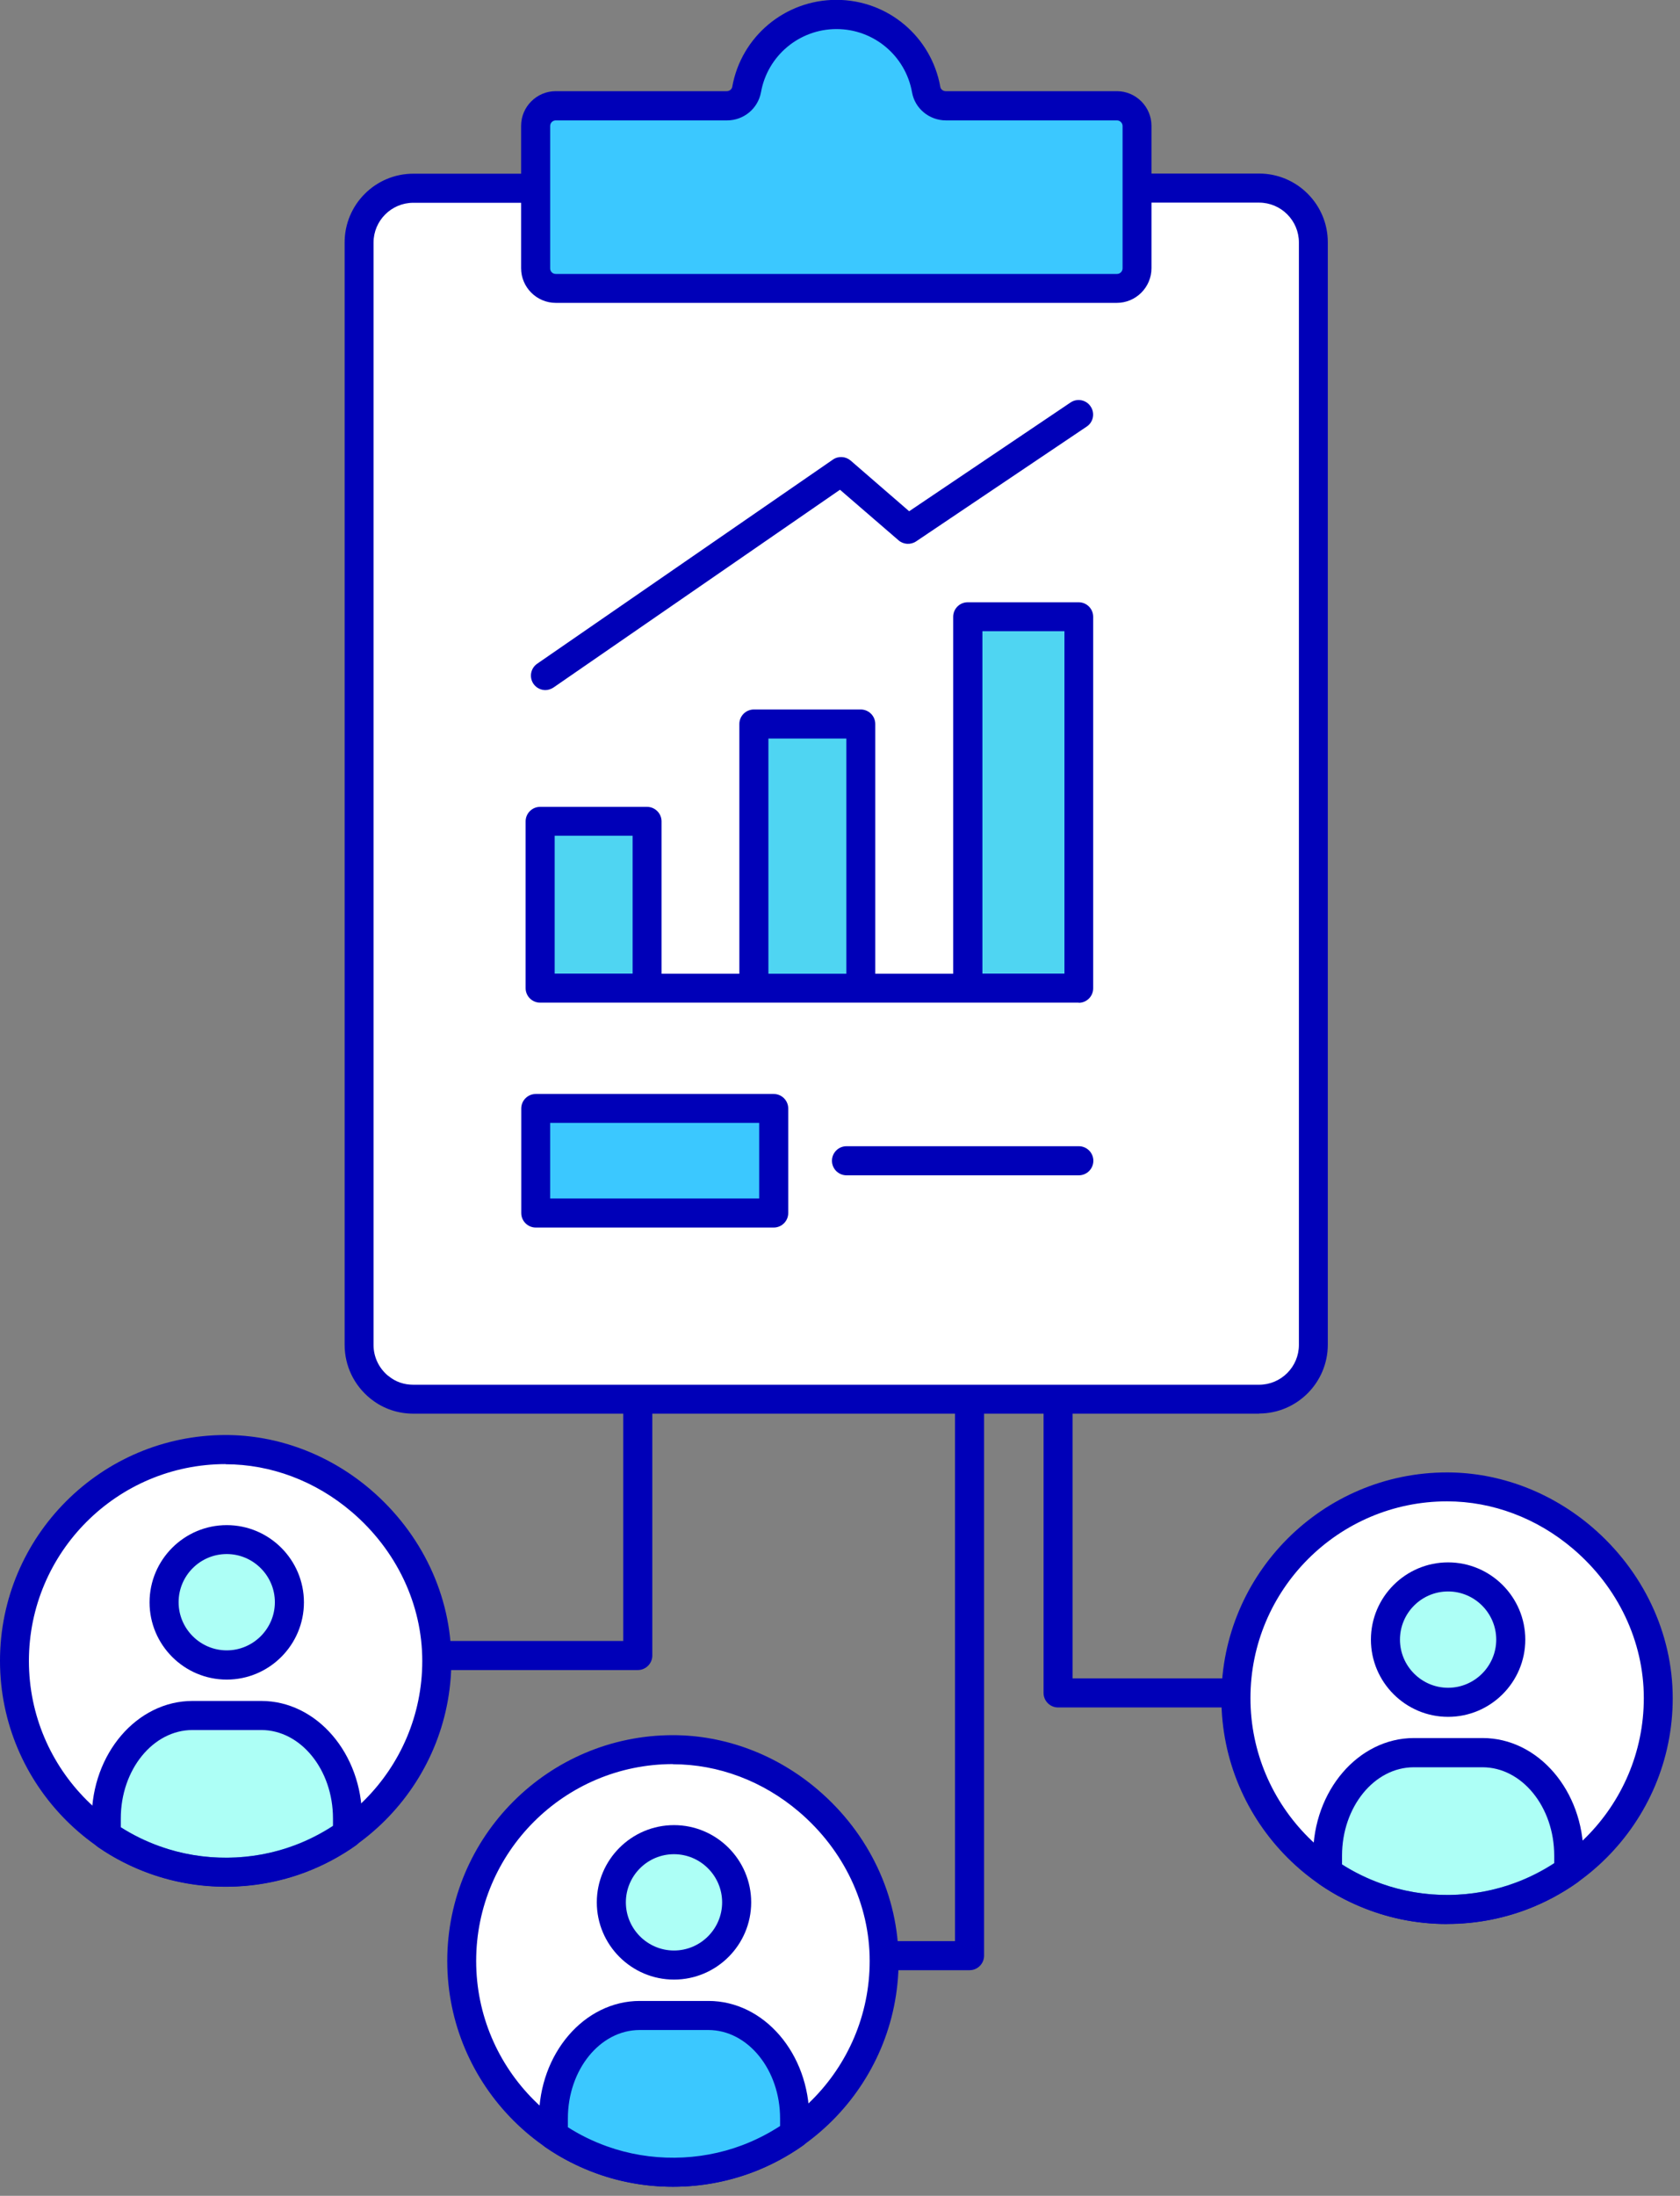 <svg xmlns="http://www.w3.org/2000/svg" width="111" height="145" viewBox="0 0 111 145" fill="none"><rect x="0" y="0" width="111" height="145" fill="#808080" stroke="none"/><g clip-path="url(#clip0_279_492)"><path d="M64.059 130.1H53.349C52.819 130.1 52.389 129.67 52.389 129.14C52.389 128.61 52.819 128.18 53.349 128.18H63.099V91.95C63.099 91.42 63.529 90.99 64.059 90.99C64.589 90.99 65.019 91.42 65.019 91.95V129.14C65.019 129.67 64.589 130.1 64.059 130.1Z" fill="#0000B8"></path><path d="M42.139 110.28H27.649C27.119 110.28 26.689 109.85 26.689 109.32C26.689 108.79 27.119 108.36 27.649 108.36H41.179V85.42C41.179 84.89 41.609 84.46 42.139 84.46C42.669 84.46 43.099 84.89 43.099 85.42V109.32C43.099 109.85 42.669 110.28 42.139 110.28Z" fill="#0000B8"></path><path d="M83.329 112.75H69.909C69.379 112.75 68.949 112.32 68.949 111.79V92.18C68.949 91.65 69.379 91.22 69.909 91.22C70.439 91.22 70.869 91.65 70.869 92.18V110.83H83.329C83.859 110.83 84.289 111.26 84.289 111.79C84.289 112.32 83.859 112.75 83.329 112.75Z" fill="#0000B8"></path><path d="M104.56 101.55C107.59 104.14 109.57 107.96 109.57 112.13C109.57 119.84 103.32 126.08 95.62 126.08C87.92 126.08 81.67 119.83 81.67 112.13C81.67 104.43 87.92 98.18 95.62 98.18C98.98 98.18 102.12 99.46 104.57 101.55H104.56Z" fill="white"></path><path d="M95.609 127.05C87.389 127.05 80.699 120.36 80.699 112.14C80.699 103.92 87.389 97.23 95.609 97.23C99.059 97.23 102.459 98.51 105.179 100.83C108.569 103.73 110.519 107.85 110.519 112.14C110.519 120.36 103.829 127.05 95.609 127.05ZM95.609 99.14C88.439 99.14 82.619 104.97 82.619 112.13C82.619 119.29 88.449 125.13 95.609 125.13C102.769 125.13 108.609 119.3 108.609 112.13C108.609 108.4 106.909 104.81 103.939 102.28C101.559 100.25 98.609 99.14 95.609 99.14Z" fill="#0000B8"></path><path d="M98.601 111.2C100.217 109.583 100.217 106.962 98.601 105.345C96.984 103.728 94.363 103.728 92.746 105.345C91.129 106.962 91.129 109.583 92.746 111.2C94.363 112.817 96.984 112.817 98.601 111.2Z" fill="#5CFFEF" fill-opacity="0.5"></path><path d="M95.678 113.37C92.868 113.37 90.578 111.08 90.578 108.27C90.578 105.46 92.868 103.17 95.678 103.17C98.488 103.17 100.778 105.46 100.778 108.27C100.778 111.08 98.488 113.37 95.678 113.37ZM95.678 105.09C93.918 105.09 92.498 106.52 92.498 108.27C92.498 110.02 93.928 111.45 95.678 111.45C97.428 111.45 98.858 110.02 98.858 108.27C98.858 106.52 97.428 105.09 95.678 105.09Z" fill="#0000B8"></path><path d="M103.639 122.54V123.54C102.679 124.22 101.639 124.78 100.509 125.2C98.989 125.77 97.319 126.09 95.599 126.09C93.879 126.09 92.379 125.8 90.919 125.28C89.769 124.87 88.689 124.32 87.709 123.63V122.53C87.709 118.77 90.259 115.73 93.409 115.73H97.949C101.099 115.73 103.649 118.77 103.649 122.53L103.639 122.54Z" fill="#5CFFEF" fill-opacity="0.5"></path><path d="M95.61 127.05C93.89 127.05 92.21 126.76 90.61 126.18C89.38 125.74 88.22 125.15 87.17 124.42C86.91 124.24 86.76 123.95 86.76 123.63V122.53C86.76 118.25 89.75 114.77 93.42 114.77H97.96C101.63 114.77 104.62 118.25 104.62 122.53V123.53C104.62 123.84 104.47 124.13 104.22 124.31C103.19 125.04 102.06 125.64 100.87 126.09C99.19 126.72 97.43 127.04 95.62 127.04L95.61 127.05ZM88.67 123.12C89.47 123.63 90.33 124.05 91.25 124.38C94.12 125.41 97.34 125.38 100.18 124.31C101.06 123.98 101.9 123.55 102.69 123.04V122.54C102.69 119.32 100.56 116.7 97.95 116.7H93.41C90.8 116.7 88.67 119.32 88.67 122.54V123.12Z" fill="#0000B8"></path><path d="M53.402 118.9C56.432 121.49 58.412 125.31 58.412 129.48C58.412 137.19 52.162 143.43 44.462 143.43C36.762 143.43 30.512 137.18 30.512 129.48C30.512 121.78 36.762 115.53 44.462 115.53C47.822 115.53 50.962 116.81 53.412 118.9H53.402Z" fill="white"></path><path d="M44.461 144.4C36.241 144.4 29.551 137.71 29.551 129.49C29.551 121.27 36.241 114.58 44.461 114.58C47.911 114.58 51.311 115.86 54.031 118.18C57.431 121.08 59.371 125.2 59.371 129.49C59.371 137.71 52.681 144.4 44.461 144.4ZM44.461 116.49C37.291 116.49 31.461 122.32 31.461 129.49C31.461 136.66 37.291 142.48 44.461 142.48C51.631 142.48 57.461 136.65 57.461 129.49C57.461 125.76 55.761 122.17 52.791 119.64C50.411 117.61 47.461 116.5 44.461 116.5V116.49Z" fill="#0000B8"></path><path d="M46.118 129.442C48.231 128.567 49.234 126.145 48.359 124.033C47.484 121.92 45.062 120.917 42.95 121.792C40.837 122.667 39.834 125.089 40.709 127.201C41.584 129.314 44.006 130.317 46.118 129.442Z" fill="#5CFFEF" fill-opacity="0.5"></path><path d="M44.532 130.72C41.722 130.72 39.432 128.43 39.432 125.62C39.432 122.81 41.722 120.52 44.532 120.52C47.342 120.52 49.632 122.81 49.632 125.62C49.632 128.43 47.342 130.72 44.532 130.72ZM44.532 122.44C42.772 122.44 41.352 123.87 41.352 125.62C41.352 127.37 42.782 128.8 44.532 128.8C46.282 128.8 47.712 127.37 47.712 125.62C47.712 123.87 46.282 122.44 44.532 122.44Z" fill="#0000B8"></path><path d="M52.49 139.89V140.89C51.531 141.57 50.49 142.13 49.361 142.55C47.84 143.12 46.17 143.44 44.45 143.44C42.73 143.44 41.23 143.15 39.77 142.63C38.62 142.22 37.541 141.67 36.56 140.98V139.88C36.56 136.12 39.111 133.08 42.261 133.08H46.8C49.95 133.08 52.501 136.12 52.501 139.88L52.49 139.89Z" fill="#3BC8FF"></path><path d="M44.461 144.4C42.741 144.4 41.061 144.11 39.461 143.54C38.231 143.1 37.071 142.51 36.021 141.78C35.761 141.6 35.611 141.31 35.611 140.99V139.89C35.611 135.61 38.601 132.13 42.271 132.13H46.811C50.481 132.13 53.471 135.61 53.471 139.89V140.89C53.471 141.2 53.321 141.49 53.071 141.67C52.041 142.4 50.911 143 49.721 143.45C48.041 144.08 46.281 144.4 44.471 144.4H44.461ZM37.521 140.47C38.321 140.98 39.181 141.4 40.101 141.73C42.971 142.76 46.191 142.73 49.031 141.66C49.911 141.33 50.751 140.9 51.541 140.39V139.89C51.541 136.67 49.411 134.05 46.801 134.05H42.261C39.651 134.05 37.521 136.67 37.521 139.89V140.47Z" fill="#0000B8"></path><path d="M23.861 99.09C26.891 101.68 28.871 105.5 28.871 109.67C28.871 117.38 22.621 123.62 14.921 123.62C7.221 123.62 0.961 117.38 0.961 109.67C0.961 101.96 7.211 95.72 14.911 95.72C18.271 95.72 21.411 97 23.861 99.09Z" fill="white"></path><path d="M14.91 124.58C6.69 124.58 0 117.89 0 109.67C0 101.45 6.69 94.76 14.91 94.76C18.36 94.76 21.76 96.04 24.48 98.36C27.87 101.26 29.82 105.38 29.82 109.67C29.82 117.89 23.13 124.58 14.91 124.58ZM14.91 96.68C7.74 96.68 1.91 102.51 1.91 109.68C1.91 116.85 7.74 122.67 14.91 122.67C22.08 122.67 27.9 116.84 27.9 109.68C27.9 105.95 26.2 102.36 23.23 99.83C20.85 97.8 17.9 96.69 14.9 96.69L14.91 96.68Z" fill="#0000B8"></path><path d="M14.982 109.95C17.268 109.95 19.122 108.096 19.122 105.81C19.122 103.524 17.268 101.67 14.982 101.67C12.695 101.67 10.842 103.524 10.842 105.81C10.842 108.096 12.695 109.95 14.982 109.95Z" fill="#5CFFEF" fill-opacity="0.5"></path><path d="M14.981 110.91C12.171 110.91 9.881 108.62 9.881 105.81C9.881 103 12.171 100.71 14.981 100.71C17.791 100.71 20.081 103 20.081 105.81C20.081 108.62 17.791 110.91 14.981 110.91ZM14.981 102.62C13.221 102.62 11.801 104.05 11.801 105.8C11.801 107.55 13.231 108.98 14.981 108.98C16.731 108.98 18.161 107.55 18.161 105.8C18.161 104.05 16.731 102.62 14.981 102.62Z" fill="#0000B8"></path><path d="M22.951 120.08V121.08C21.991 121.76 20.951 122.32 19.822 122.74C18.302 123.31 16.631 123.63 14.912 123.63C13.191 123.63 11.691 123.34 10.232 122.82C9.081 122.41 8.001 121.86 7.021 121.17V120.07C7.021 116.31 9.571 113.27 12.722 113.27H17.262C20.412 113.27 22.962 116.31 22.962 120.07L22.951 120.08Z" fill="#5CFFEF" fill-opacity="0.5"></path><path d="M14.911 124.59C13.191 124.59 11.511 124.3 9.911 123.73C8.681 123.29 7.521 122.7 6.471 121.97C6.211 121.79 6.061 121.5 6.061 121.18V120.08C6.061 115.8 9.051 112.32 12.72 112.32H17.261C20.93 112.32 23.921 115.8 23.921 120.08V121.08C23.921 121.39 23.77 121.68 23.52 121.86C22.491 122.59 21.36 123.19 20.171 123.64C18.491 124.27 16.73 124.59 14.921 124.59H14.911ZM7.981 120.66C8.781 121.17 9.641 121.59 10.56 121.92C13.431 122.95 16.651 122.92 19.491 121.85C20.37 121.52 21.21 121.09 22 120.58V120.08C22 116.86 19.87 114.24 17.261 114.24H12.72C10.111 114.24 7.981 116.86 7.981 120.08V120.66Z" fill="#0000B8"></path><path d="M35.391 12.42H27.32C25.34 12.42 23.73 14.02 23.73 16.01V88.8C23.73 89.94 24.261 90.95 25.081 91.61C25.701 92.11 26.471 92.39 27.311 92.39H83.191C85.171 92.39 86.781 90.78 86.781 88.8V16.01C86.781 14.03 85.171 12.42 83.191 12.42H35.38H35.391Z" fill="white"></path><path d="M83.2 93.35H27.32C26.299 93.35 25.349 93.03 24.559 92.42C24.529 92.4 24.509 92.38 24.48 92.36C23.39 91.48 22.77 90.19 22.77 88.8V16.01C22.77 13.5 24.809 11.47 27.309 11.47H35.38C35.91 11.47 36.34 11.9 36.34 12.43C36.34 12.96 35.91 13.39 35.38 13.39H27.309C25.86 13.39 24.68 14.57 24.68 16.02V88.81C24.68 89.59 25.02 90.32 25.619 90.83C25.64 90.85 25.66 90.86 25.689 90.88C26.14 91.25 26.7 91.44 27.309 91.44H83.189C84.639 91.44 85.82 90.26 85.82 88.81V16.01C85.82 14.56 84.639 13.38 83.189 13.38H75.12C74.59 13.38 74.159 12.95 74.159 12.42C74.159 11.89 74.59 11.46 75.12 11.46H83.189C85.7 11.46 87.73 13.5 87.73 16V88.79C87.73 91.3 85.689 93.34 83.189 93.34L83.2 93.35Z" fill="#0000B8"></path><path d="M35.389 12.42V8.31C35.389 7.58 35.979 6.98 36.719 6.98H48.019C48.649 6.98 49.209 6.54 49.319 5.91C49.819 3.09 52.289 0.94 55.259 0.94C58.229 0.94 60.689 3.08 61.189 5.91C61.299 6.53 61.859 6.98 62.489 6.98H73.789C74.529 6.98 75.119 7.58 75.119 8.31V17.71C75.119 18.45 74.519 19.04 73.789 19.04H36.709C35.969 19.04 35.379 18.44 35.379 17.71V12.42H35.389Z" fill="#3BC8FF"></path><path d="M73.8 20H36.72C35.46 20 34.43 18.97 34.43 17.71V8.31C34.43 7.05 35.46 6.02 36.72 6.02H48.02C48.19 6.02 48.35 5.9 48.38 5.74C48.97 2.41 51.87 -0.01 55.26 -0.01C58.65 -0.01 61.54 2.41 62.13 5.75C62.16 5.9 62.31 6.02 62.49 6.02H73.79C75.05 6.02 76.08 7.05 76.08 8.31V17.71C76.08 18.97 75.05 20 73.79 20H73.8ZM36.72 7.95C36.52 7.95 36.35 8.11 36.35 8.32V17.72C36.35 17.93 36.51 18.09 36.72 18.09H73.8C74.01 18.09 74.17 17.92 74.17 17.72V8.32C74.17 8.12 74 7.95 73.8 7.95H62.5C61.4 7.95 60.45 7.17 60.26 6.1C59.83 3.68 57.73 1.92 55.27 1.92C52.81 1.92 50.71 3.68 50.28 6.09C50.08 7.17 49.14 7.95 48.04 7.95H36.74H36.72Z" fill="#0000B8"></path><path d="M36.039 45.57C35.739 45.57 35.439 45.43 35.249 45.16C34.949 44.72 35.059 44.13 35.489 43.83L55.029 30.35C55.389 30.1 55.869 30.13 56.199 30.41L60.069 33.76L70.729 26.58C71.169 26.28 71.769 26.4 72.059 26.84C72.359 27.28 72.239 27.88 71.799 28.17L60.529 35.75C60.169 35.99 59.689 35.96 59.369 35.68L55.499 32.34L36.569 45.4C36.399 45.51 36.209 45.57 36.029 45.57H36.039Z" fill="#0000B8"></path><path d="M56.88 47.81H49.82V65.18H56.88V47.81Z" fill="#4FD5F2"></path><path d="M56.88 66.14C56.35 66.14 55.92 65.71 55.92 65.18V48.77H50.77V65.18C50.77 65.71 50.34 66.14 49.81 66.14C49.28 66.14 48.85 65.71 48.85 65.18V47.81C48.85 47.28 49.28 46.85 49.81 46.85H56.87C57.4 46.85 57.83 47.28 57.83 47.81V65.18C57.83 65.71 57.4 66.14 56.87 66.14H56.88Z" fill="#0000B8"></path><path d="M63.95 65.18V40.72H71.279V65.25H35.69V54.24H42.76V65.25L63.95 65.18Z" fill="#4FD5F2"></path><path d="M71.278 66.21H35.688C35.158 66.21 34.728 65.78 34.728 65.25V54.24C34.728 53.71 35.158 53.28 35.688 53.28H42.748C43.279 53.28 43.709 53.71 43.709 54.24V64.3H62.978V40.73C62.978 40.2 63.408 39.77 63.938 39.77H71.269C71.799 39.77 72.228 40.2 72.228 40.73V65.26C72.228 65.79 71.799 66.22 71.269 66.22L71.278 66.21ZM64.909 64.29H70.329V41.68H64.909V64.29ZM36.648 64.29H41.798V55.19H36.648V64.29Z" fill="#0000B8"></path><path d="M71.279 77.61H55.929C55.399 77.61 54.969 77.18 54.969 76.65C54.969 76.12 55.399 75.69 55.929 75.69H71.279C71.809 75.69 72.239 76.12 72.239 76.65C72.239 77.18 71.809 77.61 71.279 77.61Z" fill="#0000B8"></path><path d="M51.109 73.2H35.389V80.1H51.109V73.2Z" fill="#3BC8FF"></path><path d="M51.12 81.06H35.4C34.87 81.06 34.44 80.63 34.44 80.1V73.2C34.44 72.67 34.87 72.24 35.4 72.24H51.12C51.65 72.24 52.08 72.67 52.08 73.2V80.1C52.08 80.63 51.65 81.06 51.12 81.06ZM36.349 79.14H50.16V74.15H36.349V79.14Z" fill="#0000B8"></path></g><defs><clipPath id="clip0_279_492"><rect width="110.52" height="144.4" fill="white"></rect></clipPath></defs></svg>